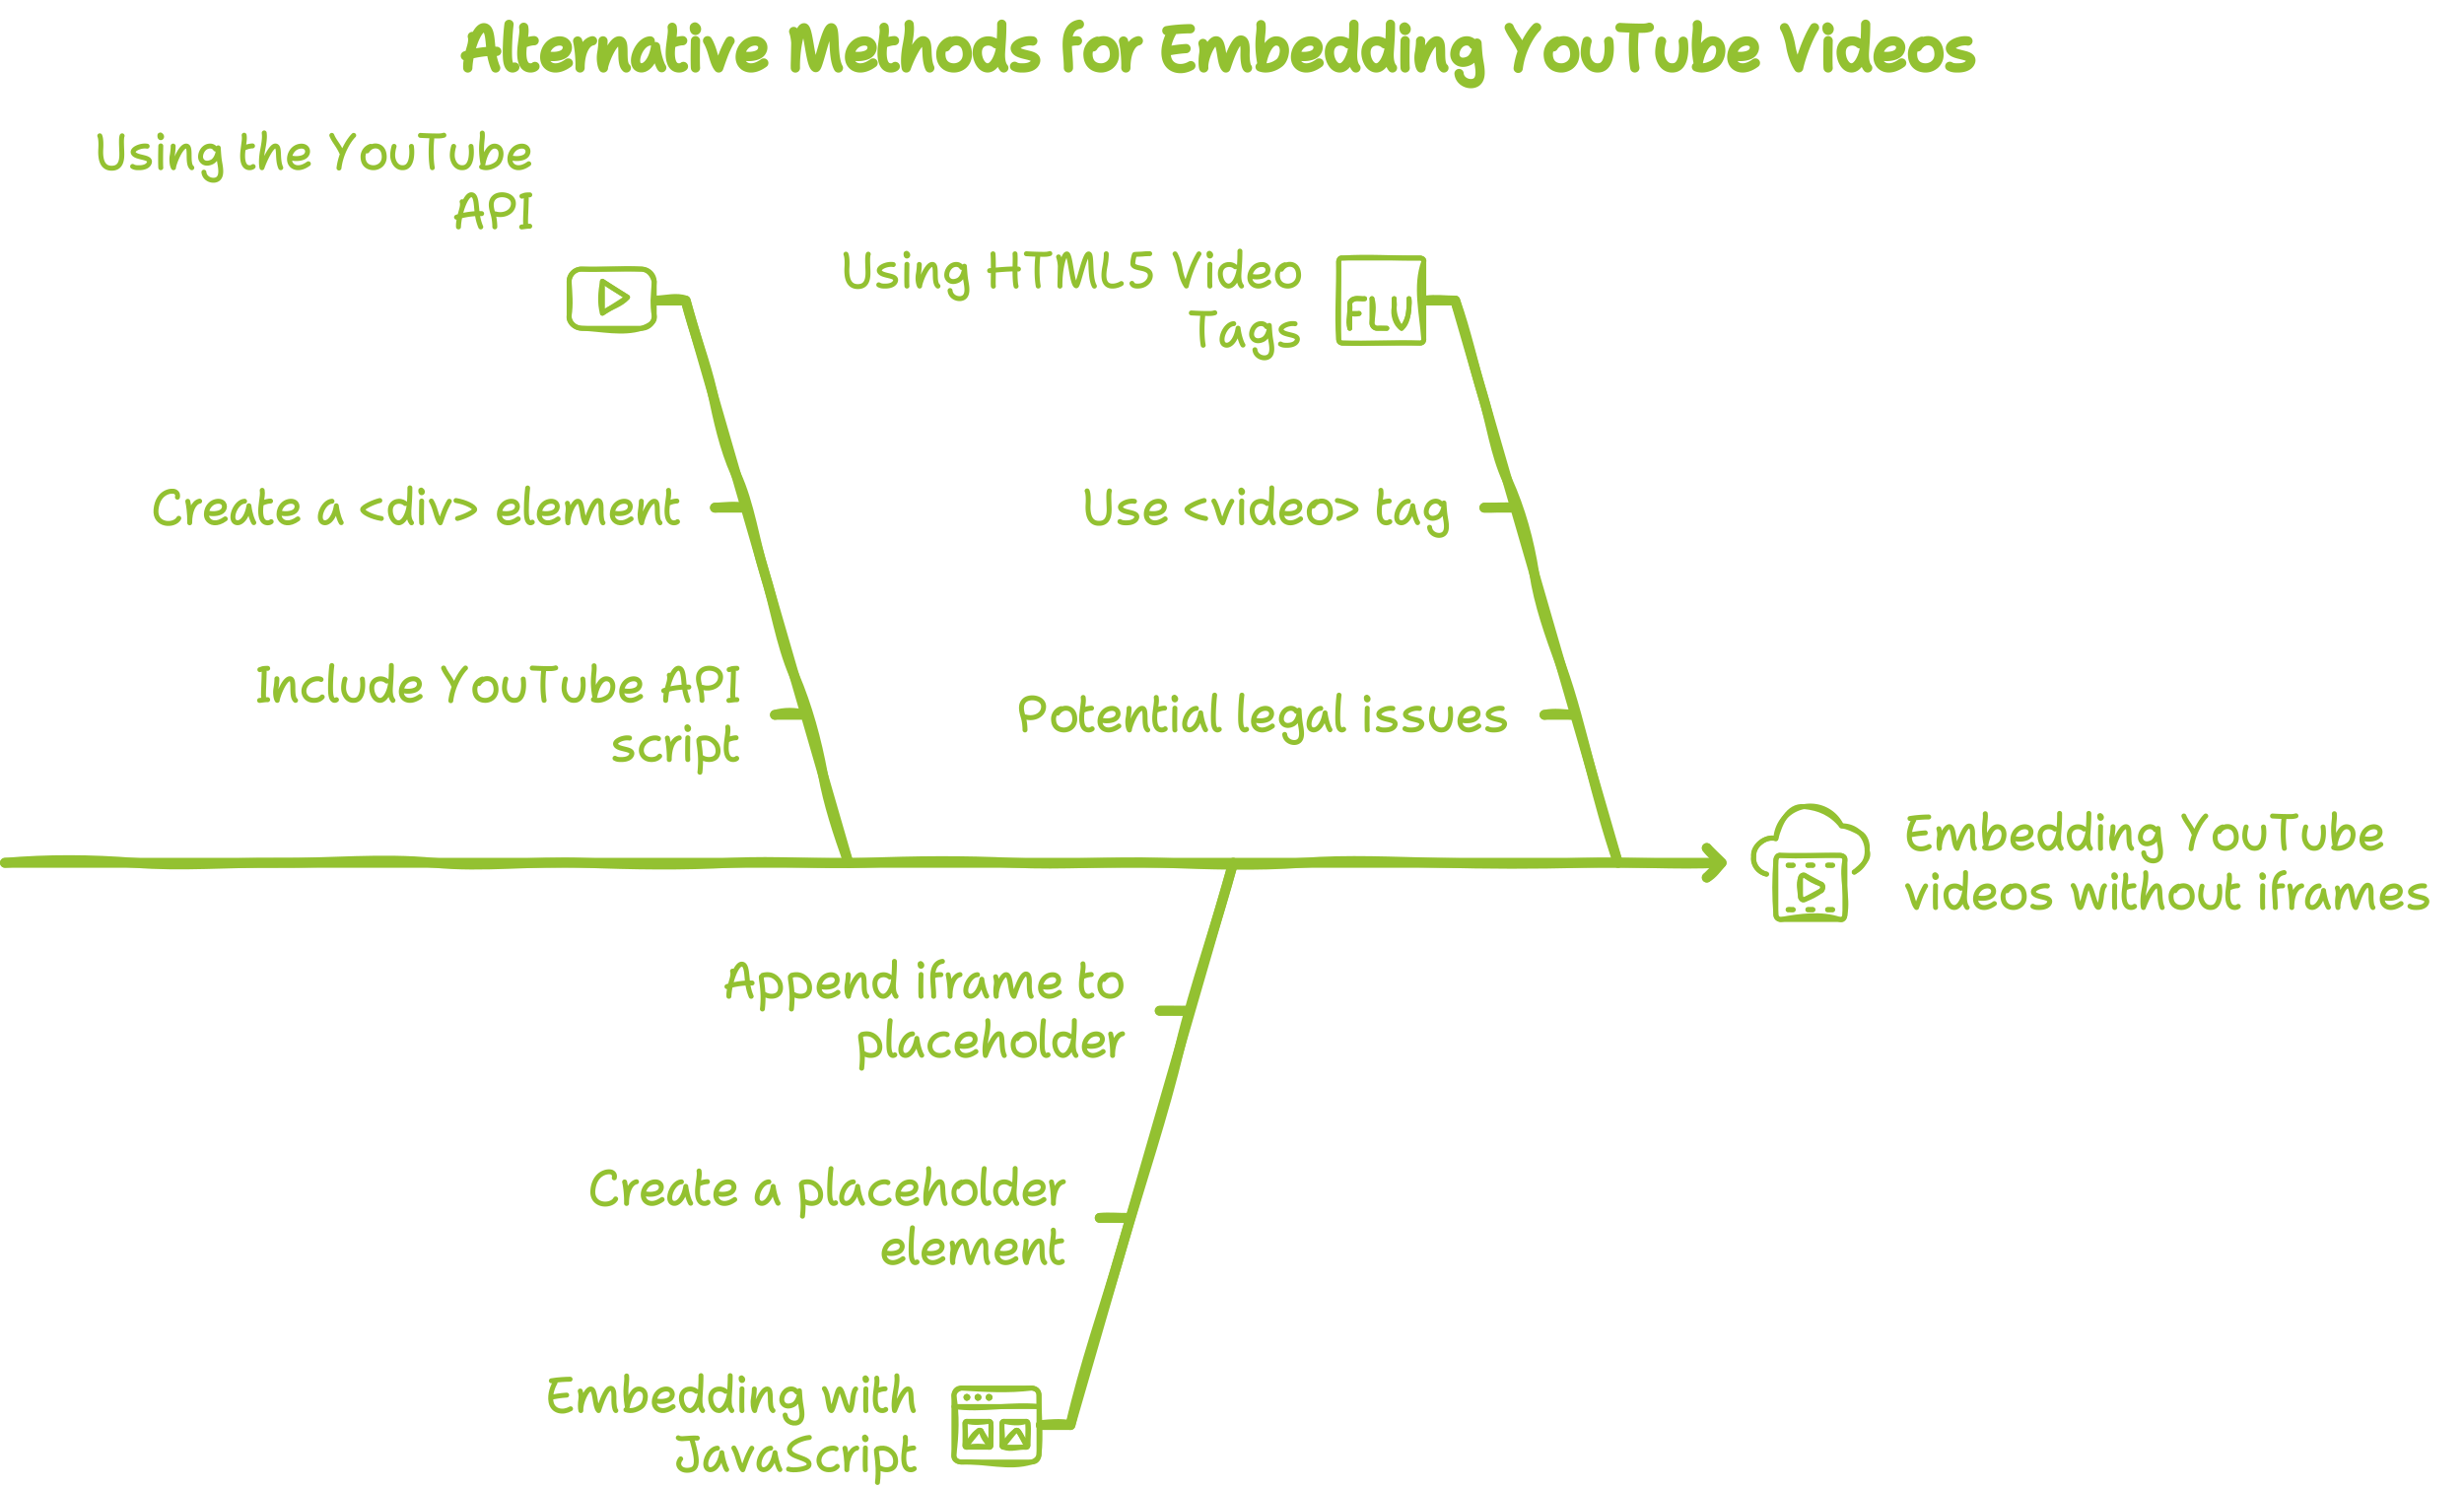 <svg width="999" height="603" style="fill:none;stroke:none;fill-rule:evenodd;clip-rule:evenodd;stroke-linecap:round;stroke-linejoin:round;stroke-miterlimit:1.5" xmlns="http://www.w3.org/2000/svg"><g style="mix-blend-mode:multiply"><g xmlns="http://www.w3.org/2000/svg" stroke="#93c131" stroke-width="4" data-item-order="-317371" data-item-id="3.cu_sy_vb3qf11ru9j4f" data-item-class="ScenePart Indexed Stroke" data-item-index="3" data-renderer-id="0"><path d="M601.8 205.875c4 .1 8.1-.4 12 0m12.4 84c3.9-.9 8-.2 12 0m17.8 60c-4.5-13.1-8-26.4-11.5-39.8-3.6-13.5-6.9-27.2-11.7-40.4-4.4-12.2-8.9-24.6-10.8-37.4-2-12.9-5.5-25.7-10.9-37.6-5-10.9-6.5-23.1-10-34.5-3.9-12.7-6.6-25.8-11.1-38.3-4 0-8-.6-12 0"/><path d="M601.847 205.875h12m12.348 84h12m17.805 60-66-228h-12"/></g><g xmlns="http://www.w3.org/2000/svg" stroke="#93c131" stroke-width="4" data-item-order="-317369" data-item-id="2.cu_sy_vb3qf11ru9j4e" data-item-class="ScenePart Indexed Stroke" data-item-index="2" data-renderer-id="0"><path d="M445.9 493.875c3.9-.4 8 .1 12 0m12.3-84c4-.1 8 .1 12 0m17.8-60c-6.7 25-15.6 49.4-21.6 74.6-6.6 27.7-15.8 54.7-23.7 82-6.9 23.8-15.2 47.2-20.7 71.4-4-.7-8-.4-12 0"/><path d="M445.852 493.875h12m12.348-84h12m17.8-60-66 227.999-12 .001"/></g><g xmlns="http://www.w3.org/2000/svg" stroke="#93c131" stroke-width="4" data-item-order="-317367" data-item-id="1.cu_sy_14649kt1ru9lhh" data-item-class="ScenePart Indexed Indexed_1 Stroke" data-item-index="1" data-renderer-id="0"><path d="M289.9 205.875c4-.2 8-.8 12 0m12.3 84c3.8-1.1 8.2-1.1 12 0m17.8 60c-4.2-11.8-8.2-23.8-10.4-36.1-2.5-13.6-6.2-27.2-11.6-39.9-5.7-13.3-7.7-27.9-12.1-41.7-4.1-13.2-5.8-27.4-11.6-40-4.7-10.5-7.1-21.9-9.5-33.2-2.8-12.5-7.7-24.6-10.8-37.1-3.7-1.4-8-.1-12 0"/><path d="M289.852 205.875h12m12.348 84h12m17.8 60-66-228h-12"/></g><g xmlns="http://www.w3.org/2000/svg" stroke="#93c131" stroke-width="4" data-item-order="-317365" data-item-id="0.cu_sy_14649kt1ru9lhg" data-item-class="ScenePart Indexed_0 Stroke" data-item-index="0" data-renderer-id="0"><path d="M698 349.876c-18.7 1-37.5-.6-56.2 0-19.4.6-38.9.5-58.3 0-18.4-.4-36.9-1.4-55.3 0-19.1 1.4-38.3.7-57.5 0-20-.7-40 1-59.9 0-20-1-40-.8-60 0-18 .7-36.1-1-54.2 0-20 1.1-40.1.8-60.1 0-20.2-.8-40.5 2-60.6 0-21.1-2.1-42.3.2-63.5 0-19.3-.2-38.7 1.6-58 0-17.4-1.4-35-1.5-52.4 0m690-6c1.6 2.3 4 4 6 6-1.9 2.1-3.5 4.6-6 6"/><path d="M698 349.876H2m690-6 5.985 5.985-5.985 5.985"/></g><path d="M191.5 14.787c.167.313.357 1.654-.162 3.64-.65 2.482-1.84 5.944-1.683 9.13.295-6.591 3.54-16.307 6.505-16.307 2.927 0 2.33 6.346 3.255 11.142.646 3.356 1.54 5.165 1.54 5.165M188.67 22.64c1.913-.7 7.137-2.047 12.73-1.823m4.972-10.932c-.512 3.863-.869 11.662-.52 14.478.45 3.625 2.123 3.449 2.868 2.842m3.613-16.136c.287 1.95-.02 2.926-.569 7.443-.55 4.517.054 7.046 1.245 8.223 1.19 1.177 3.207.912 3.879.212m-.314-10.448c-.823-.006-2.86.333-4.42 1.2m10.409 5.06c1.66.345 5.465.195 6.802-1.62 1.671-2.269.058-5.243-3.717-4.379-4.192.96-5.773 6.103-4.192 8.782 1.28 2.167 4.682 3.13 8.959 0m3.793-8.9c.352 1.441 1.09 5.855.975 10.903 0-5.947 1.992-10.365 5.049-10.994m4.242.023c.038.904-.15 3.15-.476 4.91-.409 2.198-.023 5.058.657 6.06 0-1.515 3.47-10.97 6.42-10.97 2.858 0 .181 8.73 2.858 10.97m9.678-10.95c-4.267.217-7.431 7.938-5.19 10.27 2.24 2.059 6.274-.803 7.379-7.979.59 4.708 2.037 7.977 2.488 8.556m4.246-16.372c.286 1.95-.02 2.926-.57 7.443-.55 4.517.054 7.046 1.245 8.223 1.19 1.177 3.207.912 3.879.212m-.314-10.448c-.823-.006-2.86.333-4.42 1.2m9.404-6.765c1.635.956-.443 2.524-.224.118m.443 5.45c-.07 2.782-.166 9.102 0 11.043m4.9-11.035c.317.479 1.005 1.827 1.646 3.735.802 2.384 1.498 5.802 2.87 7.3.801-2.279 1.935-5.633 2.806-7.511.87-1.878 1.575-3.144 1.793-3.418m5.82 6.143c1.66.345 5.466.195 6.803-1.62 1.671-2.269.058-5.243-3.717-4.379-4.192.96-5.773 6.103-4.192 8.782 1.28 2.167 4.682 3.13 8.959 0m12.126-12.778c.16.388.728 2.143.87 4.684m-.18 10.117c-.139-7.55 1.708-16.303 3.52-16.303 1.811 0 2.47 15.175 4.692 16.133 1.043.449 4.215-16.133 6.334-16.133 1.914 0 .238 11.587 2.904 16.303m-17.27-10.117c.14 2.542-.195 6.768-.195 9.332l.194-9.332Zm23.477 5.311c1.66.345 5.465.195 6.802-1.62 1.671-2.269.058-5.243-3.717-4.379-4.192.96-5.773 6.103-4.192 8.782 1.28 2.167 4.682 3.13 8.959 0m4.431-14.473c.287 1.95-.02 2.926-.57 7.443-.549 4.517.054 7.046 1.245 8.223 1.19 1.177 3.208.912 3.88.212m-.314-10.448c-.823-.006-2.86.333-4.42 1.2m10.349-7.796c.109 1.111.365 2.724-.688 8.131-1.281 6.585-.457 9.51-.457 9.51 1.395-3.966 4.689-11.006 6.777-11.006 2.61 0 .699 6.533 2.75 11.007m8.322-10.835a5.513 5.513 0 0 0-3.828 5.716c.197 3.862 2.876 5.119 5.28 5.119 2.495 0 5.692-1.798 5.435-6.004-.257-4.206-2.92-5.102-4.657-5.023-2.058.094-3.437 1.55-4.003 2.495m20.269-1.252c-.498-.468-1.746-1.248-3.471-1.128-2.158.15-4.082 1.59-4.082 4.634 0 3.042 1.756 6.267 4.184 6.267s4.27-3.563 5.03-6.891c.61-2.663.722-8.322.703-10.818m.826 17.71c-1.694-2.085-1.385-5.647-1.227-7.94.159-2.292.237-3.548.237-3.548m12.73.592c-3.109-.571-7.802 1.474-7.006 3.387 1.14 2.74 9.122 1.721 8.11 4.953-.581 1.857-2.805 2.523-4.896 2.56-1.454.025-2.488 0-3.575-.645m21.827.642c0-2.679-.168-3.89-.362-6.632-.282-4.007-.477-10.226 4.808-11.077m-.785 6.75c-.832-.04-2.61.079-3.536.615m11.651-.482a5.513 5.513 0 0 0-3.827 5.716c.197 3.862 2.876 5.119 5.28 5.119 2.495 0 5.692-1.798 5.435-6.004-.257-4.206-2.92-5.102-4.657-5.023-2.059.094-3.437 1.55-4.003 2.495m12.31-2.371c.353 1.441 1.09 5.855.975 10.903 0-5.947 1.992-10.365 5.05-10.994m21.064-4.9c-1.632-.006-5.911.157-9.498.783m1.888.915c-.924 1.622-2.816 5.793-2.045 9.807.963 5.018 6.214 5.648 9.891 3.472m-9.734-5.857c1.35-.324 4.889-.9 7.768-1.068m24.917 7.842c-.622-.535-.986-2.974-.986-5.25 0-2.028.387-5.916-1.62-6.054-2.495-.172-5.219 8.698-6.148 11.304-2.162-2.11-1.356-11.268-4.1-10.968-2.148.236-5.17 7.335-4.874 10.968-.316-1.145-.304-3.774 0-5.628.316-1.93-.105-3.517-.316-4.29m23.512-7.632c.412 3.607-1.273 6.38.357 15.595.766-4.099 2.988-9.968 6.815-8.854 3.582 1.043 2.478 6.892.445 8.622-1.85 1.576-5.167 2.874-7.963 1.758m16.057-4.357c1.66.345 5.466.195 6.803-1.62 1.67-2.269.057-5.243-3.718-4.379-4.191.96-5.773 6.103-4.191 8.782 1.279 2.167 4.682 3.13 8.958 0m11.751-7.78c-.497-.469-1.745-1.249-3.47-1.13-2.159.15-4.082 1.592-4.082 4.634 0 3.043 1.755 6.268 4.183 6.268s4.27-3.563 5.031-6.891c.609-2.663.722-8.322.702-10.818m.827 17.71c-1.694-2.085-1.386-5.647-1.227-7.94.158-2.292.237-3.548.237-3.548m12.612 1.714c-.498-.468-1.746-1.248-3.471-1.128-2.158.15-4.082 1.59-4.082 4.634 0 3.042 1.756 6.267 4.184 6.267s4.27-3.563 5.03-6.891c.61-2.663.722-8.322.703-10.818m.826 17.71c-1.694-2.085-1.385-5.647-1.227-7.94.159-2.292.237-3.548.237-3.548m5.917-5.113c1.635.956-.443 2.524-.224.118m.443 5.45c-.07 2.782-.166 9.102 0 11.043m6.26-10.97c.037.903-.15 3.15-.477 4.908-.408 2.199-.023 5.059.658 6.062 0-1.516 3.47-10.97 6.419-10.97 2.858 0 .182 8.729 2.858 10.97m12.035-9.446c-.344-.523-1.362-1.844-3.515-1.459-3.28.588-4.683 4.663-3.84 6.631.813 1.896 2.885 2.599 5.507 1.352 2.22-1.056 3.478-4.713 3.218-7.145.225 3.37.31 5.075.779 7.673.5 2.779 1.06 6.299-.779 7.923-2.093 1.85-6.905.567-7.276-3.264m20.346-18.664c.817 2.057 2.428 4.114 3.469 5.823.833 1.368 1.338 2.453 1.487 2.825m6.145-8.648c-2.18 2.082-6.467 8.544-7.459 16.553M631.57 16.71a5.513 5.513 0 0 0-3.828 5.716c.197 3.862 2.876 5.119 5.28 5.119 2.495 0 5.692-1.798 5.435-6.004-.257-4.206-2.92-5.102-4.657-5.023-2.058.094-3.437 1.55-4.003 2.495m13.662-2.294c-.342 1.083-.828 3.312-.683 5.224.182 2.38 1.865 6.23 5.89 5.514 3.893-.692 4.07-7.294 3.57-10.738m4.578-5.564c2.863.2 8.295.34 9.838.269.846-.04 1.828-.269 2.047-.368m-6.142 1.896c-.271 2.563-.665 9.45.27 14.58m10.832-10.813c-.342 1.083-.828 3.312-.683 5.224.182 2.38 1.865 6.23 5.89 5.514 3.893-.692 4.07-7.294 3.57-10.738m5.715-6.724c.412 3.607-1.273 6.38.357 15.595.766-4.099 2.989-9.968 6.815-8.854 3.582 1.043 2.478 6.892.446 8.622-1.85 1.576-5.168 2.874-7.964 1.758m16.058-4.357c1.66.345 5.465.195 6.802-1.62 1.671-2.269.058-5.243-3.717-4.379-4.192.96-5.773 6.103-4.192 8.782 1.28 2.167 4.682 3.13 8.959 0m11.816-14.315c.599.915 1.91 3.857 2.475 7.33.678 4.168 2.101 7.252 3.253 8.946.656-3.234 3.277-11.266 6.405-16.276m5.32-.293c1.634.956-.444 2.524-.225.118m.443 5.45c-.07 2.782-.166 9.102 0 11.043m12.839-9.784c-.498-.468-1.746-1.248-3.471-1.128-2.158.15-4.082 1.59-4.082 4.634 0 3.042 1.756 6.267 4.184 6.267s4.27-3.563 5.03-6.891c.61-2.663.722-8.322.703-10.818m.826 17.71c-1.694-2.085-1.385-5.647-1.227-7.94.159-2.292.237-3.548.237-3.548m6.922 6.712c1.66.345 5.465.195 6.802-1.62 1.671-2.269.058-5.243-3.717-4.379-4.192.96-5.773 6.103-4.192 8.782 1.28 2.167 4.682 3.13 8.959 0m8.242-8.832a5.513 5.513 0 0 0-3.827 5.716c.197 3.862 2.876 5.119 5.28 5.119 2.495 0 5.692-1.798 5.435-6.004-.257-4.206-2.92-5.102-4.657-5.023-2.059.094-3.437 1.55-4.003 2.495m20.386-2.374c-3.109-.571-7.802 1.474-7.006 3.387 1.14 2.74 9.122 1.721 8.11 4.953-.581 1.857-2.805 2.523-4.896 2.56-1.454.025-2.488 0-3.575-.645" xmlns="http://www.w3.org/2000/svg" stroke="#93c131" stroke-width="3.75" data-item-order="0" data-item-id="tx_alternat_zs66pp1ru9laa" data-item-class="Label Stroke SceneTarget SceneTitle" data-item-index="none" data-renderer-id="0"/><path d="M40.456 55.07c.407.886.549 2.857.407 5.305-.176 3.06.066 7.724 4.23 7.837 4.166.113 4.4-3.64 4.278-6.726-.125-3.194-.235-5.516.141-6.416m10.144 4.216c-2.487-.457-6.241 1.18-5.605 2.71.912 2.192 7.298 1.377 6.488 3.962-.465 1.486-2.244 2.018-3.917 2.048-1.163.02-1.99 0-2.86-.516m11.254-12.768c1.308.765-.355 2.02-.18.094m.354 4.36c-.055 2.226-.132 7.282 0 8.835m5.008-8.777c.03.723-.12 2.52-.38 3.928-.327 1.758-.019 4.046.525 4.849 0-1.212 2.777-8.777 5.136-8.777 2.286 0 .145 6.984 2.286 8.777m9.628-7.557c-.275-.418-1.09-1.475-2.812-1.167-2.624.47-3.746 3.73-3.071 5.305.65 1.516 2.307 2.079 4.405 1.081 1.776-.844 2.782-3.77 2.574-5.716.18 2.696.249 4.06.623 6.139.4 2.223.848 5.039-.623 6.338-1.674 1.48-5.523.454-5.82-2.61M98.986 54.83c.23 1.56-.016 2.341-.455 5.954-.44 3.614.043 5.638.995 6.579.953.942 2.566.73 3.103.17m-.25-8.358c-.659-.006-2.288.266-3.536.96m8.279-6.238c.087.89.292 2.18-.55 6.506-1.025 5.267-.366 7.608-.366 7.608 1.116-3.173 3.751-8.806 5.421-8.806 2.089 0 .56 5.227 2.201 8.806m4.911-3.828c1.328.275 4.373.155 5.442-1.297 1.337-1.815.047-4.194-2.974-3.503-3.353.768-4.618 4.882-3.353 7.026 1.023 1.733 3.746 2.504 7.167 0m9.504-11.517c.654 1.645 1.943 3.29 2.775 4.659.666 1.094 1.07 1.962 1.19 2.26m4.916-6.919c-1.745 1.665-5.174 6.835-5.967 13.242m12.826-8.79a4.41 4.41 0 0 0-3.062 4.572c.157 3.09 2.301 4.095 4.224 4.095 1.996 0 4.554-1.439 4.348-4.803-.206-3.365-2.336-4.082-3.726-4.018-1.646.074-2.75 1.239-3.202 1.996m10.93-1.836c-.274.867-.663 2.65-.547 4.18.146 1.903 1.492 4.984 4.712 4.411 3.115-.554 3.257-5.836 2.856-8.59m3.662-4.452c2.29.16 6.637.273 7.871.215.677-.031 1.462-.215 1.637-.295m-4.913 1.517c-.217 2.05-.532 7.56.216 11.664m8.665-8.65c-.273.867-.662 2.65-.546 4.18.146 1.903 1.492 4.984 4.712 4.411 3.115-.554 3.257-5.836 2.856-8.59m4.572-5.38c.33 2.885-1.018 5.104.286 12.476.613-3.28 2.39-7.974 5.452-7.083 2.865.834 1.982 5.513.356 6.898-1.48 1.26-4.134 2.298-6.37 1.406m12.845-3.486c1.328.276 4.373.156 5.442-1.296 1.337-1.815.047-4.194-2.974-3.503-3.353.768-4.618 4.882-3.353 7.026 1.023 1.733 3.746 2.504 7.167 0M187.36 81.803c.134.251.286 1.323-.13 2.912-.52 1.986-1.472 4.756-1.346 7.304.236-5.272 2.832-13.045 5.204-13.045 2.342 0 1.865 5.077 2.604 8.914.517 2.685 1.232 4.131 1.232 4.131m-9.829-3.933c1.53-.56 5.71-1.638 10.184-1.459m5.333 5.378c.018-.94-.128-3.376-.72-5.276-.8-2.566-1.329-5.27.72-6.883 2.217-1.744 7.795-.89 7.538 2.935-.23 3.425-4.14 4.932-7.34 3.948m10.798-7.175c.935-.175.628-.534 3.18-.534m-1.418 1.402a251.416 251.416 0 0 1-.2 6.177c-.083 1.651-.107 3.41-.048 3.975m-1.621 1.463c1.103-.104 1.986-.312 3.27-.312" xmlns="http://www.w3.org/2000/svg" stroke="#93c131" stroke-width="2" data-item-order="0" data-item-id="tx_usingthe_1d3mp311ru9jpd" data-item-class="Label Stroke SceneTarget Indexed Indexed_1" data-item-index="1" data-renderer-id="0"/><g xmlns="http://www.w3.org/2000/svg" stroke="#93c131" stroke-width="1.333" data-item-order="0" data-item-id="clip_zlayrh1rucdmz" data-item-class="Icon Stroke SceneTarget Indexed Indexed_1" data-item-index="1" data-renderer-id="0"><path d="M265.25 114.225c-.75-2.7-2.25-4.8-5.1-5.1-8.1-.6-16.2.45-24.3 0-2.85-.15-5.25 2.4-5.1 5.1.3 4.65.75 9.3 0 13.8-.45 2.7 2.25 4.95 5.1 5.1 8.1.3 16.5 2.4 24.3 0 2.7-.9 5.7-2.4 5.1-5.1-.9-4.5-.3-9.15 0-13.8m-21 12.75c-1.2-4.05-.75-8.7 0-12.9 3.3 2.25 6.75 4.35 10.2 6.45-2.55 3.15-7.05 4.05-10.2 6.45" stroke-width="1.999"/><path d="M265.25 114.284a5.157 5.157 0 0 0-5.157-5.159h-24.188a5.157 5.157 0 0 0-5.155 5.159v13.681a5.157 5.157 0 0 0 5.155 5.16h24.188a5.157 5.157 0 0 0 5.157-5.16Zm-21 12.75v-12.99l10.154 6.496Z" stroke-width="1.999"/></g><path d="M342.976 103.07c.407.886.549 2.857.407 5.305-.176 3.06.066 7.724 4.23 7.837 4.166.113 4.4-3.64 4.278-6.726-.125-3.194-.235-5.516.141-6.416m10.144 4.216c-2.487-.457-6.241 1.18-5.605 2.71.912 2.192 7.298 1.377 6.488 3.962-.465 1.486-2.244 2.018-3.917 2.048-1.163.02-1.99 0-2.86-.516m11.254-12.768c1.308.765-.355 2.02-.18.094m.354 4.36c-.055 2.226-.132 7.282 0 8.835m5.008-8.777c.03.723-.12 2.52-.38 3.928-.327 1.758-.019 4.046.525 4.849 0-1.212 2.777-8.777 5.136-8.777 2.286 0 .145 6.984 2.286 8.777m9.628-7.557c-.275-.418-1.09-1.475-2.812-1.167-2.624.47-3.746 3.73-3.071 5.305.65 1.516 2.307 2.079 4.405 1.081 1.776-.844 2.782-3.77 2.574-5.716.18 2.696.249 4.06.623 6.139.4 2.223.848 5.039-.623 6.338-1.674 1.48-5.523.454-5.82-2.61m17.41-14.895c.128 1.272.144 4.26.144 6.661 0 2.85-.12 5.41 0 6.46m8.777-13.12c.144 2.058 0 4.258 0 6.66 0 2.85.12 5.37.433 6.46m-10.725-6.298c1.731-.162 8.128-.868 11.687-.646m3.215-6.207c2.29.16 6.637.273 7.871.215.677-.031 1.462-.215 1.637-.295m-4.913 1.517c-.217 2.05-.532 7.56.216 11.664m8.25-11.814c.128.31.583 1.715.696 3.748m-.144 8.093c-.11-6.04 1.368-13.043 2.817-13.043s1.976 12.141 3.753 12.907c.835.359 3.373-12.907 5.068-12.907 1.531 0 .19 9.27 2.323 13.043m-13.817-8.093c.114 2.033-.155 5.414-.155 7.465l.155-7.465Zm18.63-5.027c.04.767-.08 2.698-.434 4.564-.48 2.534-1.09 6.09.644 7.75 1.734 1.659 5.185.307 5.888-.235m11.522-12.106c-.317 0-1.482-.016-2.526.102-1.306.149-3.549.101-3.65.263-.101.162-.758 2.517-.657 3.811.086 1.095 1.837 1.384 2.708 1.593.972.232 3.746.525 4.271 2.35.537 1.862-1.139 4.628-4.271 4.964-2.37.254-2.854-.555-3.074-1.045m17.466-11.961c.479.732 1.528 3.085 1.98 5.863.542 3.335 1.68 5.802 2.603 7.157.524-2.587 2.62-9.013 5.123-13.02m4.256-.235c1.308.765-.355 2.02-.18.094m.354 4.36c-.055 2.226-.132 7.282 0 8.835m10.272-7.827c-.398-.374-1.397-.998-2.777-.903-1.726.12-3.265 1.273-3.265 3.707s1.404 5.014 3.347 5.014c1.942 0 3.416-2.85 4.024-5.513.487-2.13.578-6.657.562-8.654m.661 14.167c-1.355-1.667-1.108-4.517-.981-6.35.127-1.835.189-2.84.189-2.84m5.537 5.37c1.328.276 4.373.156 5.442-1.296 1.337-1.815.047-4.194-2.974-3.503-3.353.768-4.618 4.882-3.353 7.026 1.023 1.733 3.746 2.504 7.167 0m6.594-7.066a4.41 4.41 0 0 0-3.062 4.573c.157 3.09 2.301 4.095 4.224 4.095 1.996 0 4.553-1.439 4.348-4.803-.206-3.365-2.336-4.082-3.726-4.018-1.646.074-2.75 1.239-3.202 1.996m-36.557 17.713c2.29.16 6.637.273 7.871.215.677-.031 1.462-.215 1.637-.295m-4.913 1.517c-.217 2.05-.532 7.56.216 11.664m12.387-8.75c-3.414.174-5.945 6.35-4.153 8.216 1.793 1.647 5.02-.642 5.904-6.383.473 3.767 1.63 6.382 1.99 6.845m9.574-7.474c-.275-.418-1.09-1.475-2.812-1.167-2.624.47-3.746 3.73-3.071 5.305.65 1.516 2.307 2.079 4.405 1.081 1.776-.844 2.782-3.77 2.574-5.716.18 2.696.249 4.06.623 6.139.4 2.223.848 5.039-.623 6.338-1.674 1.48-5.523.454-5.82-2.61m16.267-10.538c-2.487-.457-6.241 1.18-5.605 2.71.912 2.192 7.298 1.377 6.488 3.962-.465 1.486-2.244 2.018-3.917 2.048-1.163.02-1.99 0-2.86-.516" xmlns="http://www.w3.org/2000/svg" stroke="#93c131" stroke-width="2" data-item-order="0" data-item-id="tx_usinghtm_djtpx91ru9lhn" data-item-class="Label Stroke SceneTarget Indexed" data-item-index="3" data-renderer-id="0"/><g xmlns="http://www.w3.org/2000/svg" stroke="#93c131" stroke-width="1.333" data-item-order="0" data-item-id="1_v5hgn11rucef8" data-item-class="Icon Stroke SceneTarget Indexed" data-item-index="3" data-renderer-id="0"><path d="M544.25 104.625c10.5-.75 21 .15 31.5 0 0 0 1.95.15 1.5 1.5-3.6 9.9-.75 21 0 31.5 0 0 0 1.5-1.5 1.5-10.5-.45-21 .45-31.5 0 0 0-1.35 0-1.5-1.5-.9-10.5.3-21 0-31.5 0 0 .15-1.95 1.5-1.5m27 16.5c.3 1.2.15 2.25 0 3.45-.3 3.15-.6 6.6-3 8.55-2.55-1.65-3.6-5.55-3-8.55.3-1.2-.15-2.25 0-3.45m-9 0c1.05 3.15.3 6.6 0 9.75-.15 1.2 1.05 2.4 2.25 2.25 1.2-.15 2.55 0 3.75 0m-15 0c-1.05-3 .45-6.6 0-9.75-.15-1.2 1.05-1.8 2.25-2.25 1.2-.45 2.55.3 3.75 0m-6 6c1.2.15 2.55.45 3.75 0" stroke-width="1.999"/><path d="M544.25 104.625h31.5s1.5 0 1.5 1.5v31.5s0 1.5-1.5 1.5h-31.5s-1.5 0-1.5-1.5v-31.5s0-1.5 1.5-1.5m27 16.5v3.45a13.686 13.686 0 0 1-3 8.55 13.686 13.686 0 0 1-3-8.55v-3.45m-9 0v9.75a2.25 2.25 0 0 0 2.25 2.25h3.75m-15 0v-9.75a2.25 2.25 0 0 1 2.25-2.25h3.75m-6 6H551" stroke-width="1.999"/></g><path d="M71.932 201.618c.16-.6.207-1.676-.98-2.245-1.37-.657-7 0-7.69 7.249-.637 6.715 7.53 6.826 9.226 3.557m3.637-6.89c.282 1.153.873 4.684.78 8.722 0-4.758 1.594-8.292 4.04-8.795m4.104 4.966c1.328.276 4.373.156 5.442-1.296 1.337-1.815.047-4.194-2.974-3.503-3.353.768-4.618 4.882-3.353 7.025 1.023 1.734 3.746 2.505 7.167 0m7.837-7.158c-3.414.174-5.945 6.35-4.153 8.216 1.793 1.647 5.02-.642 5.904-6.383.473 3.767 1.63 6.382 1.99 6.845m3.397-13.098c.23 1.56-.016 2.341-.455 5.954-.44 3.614.043 5.638.995 6.579.953.942 2.566.73 3.103.17m-.25-8.358c-.659-.006-2.288.266-3.536.96m8.326 4.048c1.328.275 4.373.155 5.442-1.297 1.337-1.815.047-4.194-2.974-3.503-3.353.768-4.618 4.882-3.353 7.025 1.023 1.734 3.746 2.505 7.167 0m13.837-7.158c-3.414.174-5.945 6.35-4.153 8.216 1.793 1.647 5.02-.642 5.904-6.383.473 3.767 1.63 6.382 1.99 6.845m15.654-8.963c-2.568.597-6.978 2.681-6.978 3.628 0 1.183 3.8 3.061 7.588 3.658m9.679-6.067c-.398-.374-1.397-.998-2.777-.903-1.726.12-3.265 1.273-3.265 3.707s1.404 5.014 3.347 5.014c1.942 0 3.416-2.85 4.024-5.513.487-2.13.578-6.657.562-8.654m.661 14.167c-1.355-1.667-1.108-4.517-.981-6.35.127-1.835.189-2.84.189-2.84m4.734-4.09c1.308.765-.355 2.02-.18.094m.354 4.36c-.055 2.226-.132 7.282 0 8.835m3.921-8.828c.253.383.804 1.462 1.317 2.988.641 1.907 1.198 4.642 2.295 5.84.642-1.823 1.549-4.506 2.245-6.009.696-1.503 1.26-2.515 1.435-2.734m3.316 6.983c2.568-.597 6.978-2.682 6.978-3.628 0-1.183-3.8-3.061-7.588-3.658m18.95 5.218c1.328.275 4.373.155 5.442-1.297 1.337-1.815.047-4.194-2.974-3.503-3.353.768-4.618 4.882-3.353 7.025 1.023 1.734 3.746 2.505 7.167 0m3.825-12.525c-.409 3.09-.694 9.33-.415 11.582.36 2.9 1.698 2.76 2.295 2.274m4.193-3.556c1.328.275 4.373.155 5.442-1.297 1.337-1.815.047-4.194-2.974-3.503-3.353.768-4.618 4.882-3.353 7.025 1.023 1.734 3.746 2.505 7.167 0m18.195 1.603c-.498-.428-.789-2.38-.789-4.2 0-1.622.31-4.733-1.295-4.843-1.997-.138-4.176 6.959-4.92 9.043-1.728-1.688-1.084-9.015-3.28-8.774-1.718.188-4.135 5.868-3.898 8.774-.253-.916-.243-3.019 0-4.502.253-1.544-.085-2.814-.253-3.432m19.558 4.106c1.328.275 4.373.155 5.442-1.297 1.337-1.815.047-4.194-2.974-3.503-3.353.768-4.618 4.882-3.353 7.025 1.023 1.734 3.746 2.505 7.167 0m4.137-7.174c.03.723-.12 2.52-.38 3.927-.327 1.76-.019 4.047.525 4.85 0-1.213 2.777-8.777 5.136-8.777 2.286 0 .145 6.984 2.286 8.777m3.451-13.18c.23 1.558-.016 2.34-.455 5.953-.44 3.614.043 5.638.995 6.579.953.942 2.566.73 3.103.17m-.25-8.358c-.659-.006-2.288.266-3.536.96" xmlns="http://www.w3.org/2000/svg" stroke="#93c131" stroke-width="2" data-item-order="0" data-item-id="tx_createad_1d3mp311ru9jpc" data-item-class="Label Stroke SceneTarget Indexed" data-item-index="101" data-renderer-id="0"/><path d="M440.756 199.07c.407.886.549 2.857.407 5.305-.176 3.06.066 7.724 4.23 7.837 4.166.113 4.4-3.64 4.278-6.726-.125-3.194-.235-5.516.141-6.416m10.144 4.216c-2.487-.457-6.241 1.18-5.605 2.71.912 2.192 7.298 1.377 6.488 3.962-.465 1.486-2.244 2.018-3.917 2.048-1.163.02-1.99 0-2.86-.516m12.057-3.308c1.328.276 4.373.156 5.442-1.296 1.337-1.815.047-4.194-2.974-3.503-3.353.768-4.618 4.882-3.353 7.025 1.023 1.734 3.746 2.505 7.167 0m15.802-7.443c-2.568.597-6.978 2.681-6.978 3.628 0 1.183 3.8 3.061 7.588 3.658m3.328-7.068c.253.383.804 1.462 1.317 2.988.641 1.907 1.198 4.642 2.295 5.84.642-1.823 1.549-4.506 2.245-6.009.696-1.503 1.26-2.515 1.435-2.734m3.853-4.546c1.308.765-.355 2.02-.18.094m.354 4.36c-.055 2.226-.132 7.282 0 8.835m10.272-7.827c-.398-.374-1.397-.998-2.777-.903-1.726.12-3.265 1.273-3.265 3.707s1.404 5.014 3.347 5.014c1.942 0 3.416-2.85 4.024-5.513.487-2.13.578-6.657.562-8.654m.661 14.167c-1.355-1.667-1.108-4.517-.981-6.35.127-1.835.189-2.84.189-2.84m5.537 5.37c1.328.276 4.373.156 5.442-1.296 1.337-1.815.047-4.194-2.974-3.503-3.353.768-4.618 4.882-3.353 7.025 1.023 1.734 3.746 2.505 7.167 0m6.594-7.065a4.41 4.41 0 0 0-3.062 4.573c.157 3.09 2.301 4.095 4.224 4.095 1.996 0 4.554-1.439 4.348-4.803-.206-3.365-2.336-4.082-3.726-4.018-1.646.074-2.75 1.239-3.202 1.996m10.322 5.065c2.568-.597 6.978-2.682 6.978-3.628 0-1.183-3.8-3.061-7.588-3.658m17.647-4.135c.23 1.56-.016 2.341-.455 5.954-.44 3.614.043 5.638.995 6.579.953.942 2.566.73 3.103.17m-.25-8.358c-.659-.006-2.288.266-3.536.96m11.315-.885c-3.414.174-5.945 6.35-4.153 8.216 1.793 1.647 5.02-.642 5.904-6.383.473 3.767 1.63 6.382 1.99 6.845m9.574-7.474c-.275-.418-1.09-1.475-2.812-1.167-2.624.47-3.746 3.73-3.071 5.305.65 1.516 2.307 2.079 4.405 1.081 1.776-.844 2.782-3.77 2.574-5.716.18 2.696.249 4.06.623 6.139.4 2.223.848 5.039-.623 6.338-1.674 1.48-5.523.454-5.82-2.61" xmlns="http://www.w3.org/2000/svg" stroke="#93c131" stroke-width="2" data-item-order="0" data-item-id="tx_usevideo_djtpx91ru9lhm" data-item-class="Label Stroke SceneTarget Indexed" data-item-index="103" data-renderer-id="0"/><path d="M105.348 271.555c.935-.175.628-.534 3.18-.534m-1.418 1.402a251.416 251.416 0 0 1-.2 6.177c-.083 1.651-.107 3.41-.048 3.975m-1.621 1.463c1.103-.104 1.986-.312 3.27-.312m3.747-8.492c.03.723-.12 2.52-.38 3.928-.327 1.758-.019 4.046.525 4.849 0-1.213 2.777-8.777 5.136-8.777 2.286 0 .145 6.984 2.286 8.777m10.342-8.464c-.618-.572-3.908-.567-5.828 1.742-2.323 2.793-.872 6.574 2.72 6.707 2.379.088 3.277-1.043 3.586-1.38m3.891-12.733c-.409 3.09-.694 9.33-.415 11.582.36 2.9 1.698 2.76 2.295 2.274m3.46-8.389c-.273.867-.662 2.65-.546 4.18.146 1.903 1.492 4.984 4.712 4.411 3.115-.554 3.257-5.836 2.856-8.59m9.874.833c-.398-.374-1.397-.998-2.777-.903-1.726.12-3.265 1.273-3.265 3.707s1.404 5.014 3.347 5.014c1.942 0 3.416-2.85 4.024-5.513.487-2.13.578-6.657.562-8.654m.661 14.167c-1.355-1.667-1.108-4.517-.981-6.35.127-1.835.189-2.84.189-2.84m5.537 5.37c1.328.276 4.373.156 5.442-1.296 1.337-1.815.047-4.194-2.974-3.503-3.353.768-4.618 4.882-3.353 7.026 1.023 1.733 3.746 2.504 7.167 0m9.504-11.517c.654 1.645 1.943 3.29 2.775 4.659.666 1.094 1.07 1.962 1.19 2.26m4.916-6.919c-1.745 1.665-5.174 6.835-5.967 13.242m12.826-8.79a4.41 4.41 0 0 0-3.062 4.572c.157 3.09 2.301 4.095 4.224 4.095 1.996 0 4.553-1.439 4.348-4.803-.206-3.365-2.336-4.082-3.726-4.018-1.646.074-2.75 1.239-3.202 1.996m10.93-1.836c-.274.867-.663 2.65-.547 4.18.146 1.903 1.492 4.984 4.712 4.411 3.115-.554 3.257-5.836 2.856-8.59m3.662-4.452c2.29.16 6.637.273 7.871.215.677-.031 1.462-.215 1.637-.295m-4.913 1.517c-.217 2.05-.532 7.56.216 11.664m8.665-8.65c-.273.867-.662 2.65-.546 4.18.146 1.903 1.492 4.984 4.712 4.411 3.115-.554 3.257-5.836 2.856-8.59m4.572-5.38c.33 2.885-1.018 5.104.286 12.476.613-3.28 2.39-7.974 5.452-7.083 2.865.834 1.982 5.513.356 6.898-1.48 1.26-4.134 2.298-6.37 1.406m12.845-3.486c1.328.276 4.373.156 5.442-1.296 1.337-1.815.047-4.194-2.974-3.503-3.353.768-4.618 4.882-3.353 7.026 1.023 1.733 3.746 2.504 7.167 0m11.649-8.605c.134.251.286 1.323-.13 2.912-.52 1.986-1.472 4.756-1.346 7.304.236-5.272 2.832-13.045 5.204-13.045 2.342 0 1.865 5.077 2.604 8.914.517 2.685 1.232 4.131 1.232 4.131m-9.829-3.933c1.53-.56 5.71-1.637 10.183-1.459m5.334 5.378c.018-.94-.128-3.376-.72-5.276-.8-2.566-1.329-5.27.72-6.883 2.217-1.744 7.795-.89 7.537 2.935-.23 3.425-4.138 4.932-7.34 3.948m10.799-7.175c.935-.175.628-.534 3.18-.534m-1.418 1.402a251.416 251.416 0 0 1-.2 6.177c-.083 1.651-.107 3.41-.048 3.975m-1.621 1.463c1.103-.104 1.986-.312 3.27-.312m-43.535 15.56c-2.487-.457-6.241 1.18-5.605 2.71.912 2.192 7.298 1.377 6.488 3.962-.465 1.486-2.244 2.018-3.917 2.048-1.163.02-1.99 0-2.86-.516m17.645-7.943c-.618-.572-3.908-.567-5.828 1.742-2.323 2.793-.872 6.574 2.72 6.707 2.379.088 3.277-1.043 3.586-1.38m3.1-7.328c.282 1.154.873 4.685.78 8.723 0-4.758 1.594-8.292 4.04-8.795m3.3-4.494c1.309.765-.354 2.02-.179.094m.354 4.36c-.055 2.226-.132 7.282 0 8.835m4.481-7.957c-.098 1.202.49 2.829.667 7.258.122 3.047-.241 5.853-.241 5.853m.83-5.98c.827.546 2.869 1.268 4.786.418 2.396-1.062 1.913-4.518.98-5.829-1.076-1.514-3.04-3.223-6.532-2.264m11.215-4.68c.23 1.56-.016 2.341-.455 5.954-.44 3.614.043 5.637.995 6.579.953.942 2.566.73 3.103.17m-.25-8.358c-.659-.006-2.288.266-3.536.96" xmlns="http://www.w3.org/2000/svg" stroke="#93c131" stroke-width="2" data-item-order="0" data-item-id="tx_includey_1hjg77h1ru9ix3" data-item-class="Label Stroke SceneTarget Indexed" data-item-index="201" data-renderer-id="0"/><path d="M415.572 296.006c.018-.94-.128-3.376-.72-5.276-.8-2.566-1.329-5.27.72-6.883 2.217-1.744 7.795-.89 7.537 2.935-.23 3.425-4.138 4.932-7.34 3.948m14.456-3.387a4.41 4.41 0 0 0-3.062 4.573c.157 3.09 2.301 4.095 4.224 4.095 1.996 0 4.553-1.439 4.348-4.803-.206-3.365-2.336-4.082-3.726-4.018-1.646.074-2.75 1.239-3.202 1.996m10.359-6.356c.23 1.56-.016 2.341-.455 5.954-.44 3.614.043 5.637.995 6.579.953.942 2.566.73 3.103.17m-.25-8.358c-.659-.006-2.288.266-3.536.96m8.326 4.048c1.328.275 4.373.155 5.442-1.297 1.337-1.815.047-4.194-2.974-3.503-3.353.768-4.618 4.882-3.353 7.026 1.023 1.733 3.746 2.504 7.167 0m4.137-7.175c.03.723-.12 2.52-.38 3.928-.327 1.758-.019 4.046.525 4.849 0-1.213 2.777-8.777 5.136-8.777 2.286 0 .145 6.984 2.286 8.777m3.451-13.18c.23 1.558-.016 2.34-.455 5.953-.44 3.614.043 5.637.995 6.579.953.942 2.566.73 3.103.17m-.25-8.358c-.659-.006-2.288.266-3.536.96m7.523-5.413c1.308.765-.355 2.02-.18.094m.354 4.36c-.055 2.226-.132 7.282 0 8.835m8.708-8.761c-3.414.174-5.945 6.35-4.153 8.216 1.793 1.647 5.02-.642 5.904-6.383.473 3.767 1.63 6.382 1.99 6.845m3.677-14.045c-.409 3.09-.694 9.33-.415 11.582.36 2.9 1.698 2.76 2.295 2.274m9.17-13.856c-.409 3.09-.694 9.33-.415 11.582.36 2.9 1.698 2.76 2.295 2.274m4.193-3.556c1.328.275 4.373.155 5.442-1.297 1.337-1.815.047-4.194-2.974-3.503-3.353.768-4.618 4.882-3.353 7.026 1.023 1.733 3.746 2.504 7.167 0m9.722-5.955c-.275-.418-1.09-1.475-2.812-1.167-2.624.47-3.746 3.73-3.071 5.305.65 1.516 2.307 2.079 4.405 1.081 1.776-.844 2.782-3.77 2.574-5.716.18 2.696.249 4.06.623 6.139.4 2.223.848 5.039-.623 6.338-1.674 1.48-5.523.454-5.82-2.61m14.61-10.574c-3.415.174-5.946 6.35-4.154 8.216 1.793 1.647 5.02-.642 5.904-6.383.473 3.767 1.63 6.382 1.99 6.845m3.677-14.045c-.409 3.09-.694 9.33-.415 11.582.36 2.9 1.698 2.76 2.295 2.274m9.39-13.017c1.308.765-.355 2.02-.18.094m.354 4.36c-.055 2.226-.132 7.282 0 8.835m10.366-8.725c-2.487-.457-6.241 1.18-5.605 2.71.912 2.192 7.298 1.377 6.488 3.962-.465 1.486-2.244 2.018-3.917 2.048-1.163.02-1.99 0-2.86-.516m16.704-8.204c-2.487-.457-6.241 1.18-5.605 2.71.912 2.192 7.298 1.377 6.488 3.962-.465 1.486-2.244 2.018-3.917 2.048-1.163.02-1.99 0-2.86-.516m11.324-8.14c-.273.867-.662 2.65-.546 4.18.146 1.903 1.492 4.984 4.712 4.411 3.115-.554 3.257-5.836 2.856-8.59m5.321 4.832c1.328.275 4.373.155 5.442-1.297 1.337-1.815.047-4.194-2.974-3.503-3.353.768-4.618 4.882-3.353 7.026 1.023 1.733 3.746 2.504 7.167 0m9.495-7.123c-2.487-.457-6.241 1.18-5.605 2.71.912 2.192 7.298 1.377 6.488 3.962-.465 1.486-2.244 2.018-3.917 2.048-1.163.02-1.99 0-2.86-.516" xmlns="http://www.w3.org/2000/svg" stroke="#93c131" stroke-width="2" data-item-order="0" data-item-id="tx_potentia_mfgq651ru9kox" data-item-class="Label Stroke SceneTarget Indexed" data-item-index="203" data-renderer-id="0"/><g xmlns="http://www.w3.org/2000/svg" stroke="#93c131" data-item-order="0" data-item-id="clou_magxh91rucc25" data-item-class="Icon Stroke SceneTarget SceneEnd" data-item-index="none" data-renderer-id="0"><path d="M731.8 355.075c-.4-.4-.8-.2-1.2 0-.4.2-.4.6-.6 1-1 2.4-.2 5 0 7.6 0 .4.4.6.6 1 .2.4.8.2 1.2 0 2.2-.8 4.4-1.8 6.4-3.4.6 0 .6-.8.8-1.4.2-.6-.2-1.4-.8-1.4-2.4-.8-4.6-2-6.4-3.4m20-1.4c2.8-2.4 6.6-5.4 5.2-8.8.4-2.6-.6-6-3-7.2-2.4-1.2-4.6-2.4-7.4-2.8-4-5-9-7.2-15.2-7.8-6.4-.6-9.8 6.8-11.4 13-2.2-.8-4.4.2-6.2 1.6-1.8 1.4-3.2 3.4-2.8 5.8-.6 3.2 2 6.4 5.2 7m5.8-7.6c8 .6 16-.2 24 0 0 0 2.4 0 2 2-1.6 7.2 1.4 14.8 0 22 0 0 0 2.6-2 2-7.6-2.6-16.2-1.4-24 0 0 0-1.8 0-2-2-.6-7.4-.6-14.6 0-22 0 0 .2-2.6 2-2m3 4c.6 0 1.4.2 2 0m14 0c.6-.2 1.4.2 2 0m-10 0c.6 0 1.4-.2 2 0m-10 18c.6-.2 1.4.2 2 0m14 0h2m-10 0h2" stroke-width="2"/><path d="M731.78 355.015a1.22 1.22 0 0 0-1.78 1.1v7.52a1.22 1.22 0 0 0 1.78 1.1l6.32-3.42a1.6 1.6 0 0 0 0-2.88Zm20-1.38a9.34 9.34 0 0 0 5.22-8.74 10 10 0 0 0-10.36-10 14 14 0 0 0-26.64 5.16 7.5 7.5 0 0 0-9 7.34 6.84 6.84 0 0 0 5.22 7.08m5.78-7.6h24s2 0 2 2v22s0 2-2 2h-24s-2 0-2-2v-22s0-2 2-2m3 4h2m14 0h2m-10 0h2m-10 18h2m14 0h2m-10 0h2" stroke-width="2"/></g><path d="M781.977 331.296c-1.306-.005-4.73.125-7.599.626m1.51.732c-.74 1.298-2.252 4.634-1.636 7.846.771 4.014 4.971 4.518 7.913 2.778m-7.787-4.686c1.08-.26 3.91-.72 6.214-.855m19.934 6.274c-.498-.428-.788-2.38-.788-4.2 0-1.622.31-4.733-1.296-4.843-1.997-.138-4.176 6.959-4.92 9.043-1.728-1.688-1.084-9.015-3.28-8.774-1.718.188-4.135 5.868-3.898 8.774-.253-.916-.243-3.019 0-4.502.253-1.544-.085-2.814-.253-3.432m18.81-6.106c.329 2.885-1.02 5.104.285 12.476.613-3.28 2.39-7.974 5.452-7.083 2.865.834 1.982 5.513.356 6.898-1.48 1.26-4.134 2.298-6.37 1.406m12.845-3.486c1.328.276 4.373.156 5.442-1.296 1.337-1.815.047-4.194-2.974-3.503-3.353.768-4.618 4.882-3.353 7.026 1.023 1.733 3.746 2.504 7.167 0m9.4-6.225c-.397-.374-1.396-.998-2.776-.903-1.726.12-3.265 1.273-3.265 3.707s1.404 5.014 3.347 5.014c1.942 0 3.416-2.85 4.024-5.513.487-2.13.578-6.657.562-8.654m.661 14.167c-1.355-1.667-1.108-4.517-.981-6.35.127-1.835.189-2.84.189-2.84m10.09 1.372c-.398-.374-1.397-.998-2.777-.903-1.726.12-3.265 1.273-3.265 3.707s1.404 5.014 3.347 5.014c1.942 0 3.416-2.85 4.024-5.513.487-2.13.578-6.657.562-8.654m.661 14.167c-1.355-1.667-1.108-4.517-.981-6.35.127-1.835.189-2.84.189-2.84m4.734-4.09c1.308.765-.355 2.02-.18.094m.354 4.36c-.055 2.226-.132 7.282 0 8.835m5.008-8.777c.03.723-.12 2.52-.38 3.928-.327 1.758-.019 4.046.525 4.849 0-1.213 2.777-8.777 5.136-8.777 2.286 0 .145 6.984 2.286 8.777m9.628-7.557c-.275-.418-1.09-1.475-2.812-1.167-2.624.47-3.746 3.73-3.071 5.305.65 1.516 2.307 2.079 4.405 1.081 1.776-.844 2.782-3.77 2.574-5.716.18 2.696.249 4.06.623 6.139.4 2.223.848 5.039-.623 6.338-1.674 1.48-5.523.454-5.82-2.61m16.276-14.932c.654 1.645 1.943 3.29 2.775 4.659.666 1.094 1.07 1.962 1.19 2.26m4.916-6.919c-1.745 1.665-5.174 6.835-5.967 13.242m12.826-8.79a4.41 4.41 0 0 0-3.062 4.572c.157 3.09 2.301 4.095 4.224 4.095 1.996 0 4.554-1.439 4.348-4.803-.206-3.365-2.336-4.082-3.726-4.018-1.646.074-2.75 1.239-3.202 1.996m10.93-1.836c-.274.867-.663 2.65-.547 4.18.146 1.903 1.492 4.984 4.712 4.411 3.115-.554 3.257-5.836 2.856-8.59m3.662-4.452c2.29.16 6.637.273 7.871.215.677-.031 1.463-.215 1.637-.295m-4.913 1.517c-.217 2.05-.532 7.56.216 11.664m8.665-8.65c-.273.867-.662 2.65-.546 4.18.146 1.903 1.492 4.984 4.712 4.411 3.115-.554 3.257-5.836 2.856-8.59m4.572-5.38c.33 2.885-1.018 5.104.286 12.476.613-3.28 2.39-7.974 5.452-7.083 2.865.834 1.982 5.513.356 6.898-1.48 1.26-4.134 2.298-6.37 1.406m12.845-3.486c1.328.276 4.373.156 5.442-1.296 1.337-1.815.047-4.194-2.974-3.503-3.353.768-4.618 4.882-3.353 7.026 1.023 1.733 3.746 2.504 7.167 0m-191.85 16.774c.253.383.804 1.462 1.317 2.988.641 1.907 1.198 4.642 2.295 5.84.642-1.823 1.549-4.506 2.245-6.009.696-1.503 1.26-2.515 1.435-2.734m3.853-4.546c1.308.765-.355 2.02-.18.094m.354 4.36c-.055 2.226-.132 7.282 0 8.835m10.272-7.827c-.398-.374-1.397-.998-2.777-.903-1.726.12-3.265 1.273-3.265 3.707s1.404 5.014 3.347 5.014c1.942 0 3.416-2.85 4.024-5.513.487-2.13.578-6.657.562-8.654m.661 14.167c-1.355-1.667-1.108-4.517-.981-6.35.127-1.835.189-2.84.189-2.84m5.537 5.37c1.328.276 4.373.156 5.442-1.296 1.337-1.815.047-4.194-2.974-3.503-3.353.768-4.618 4.882-3.353 7.026 1.023 1.733 3.746 2.504 7.167 0m6.594-7.066a4.41 4.41 0 0 0-3.062 4.573c.157 3.09 2.301 4.095 4.224 4.095 1.996 0 4.554-1.439 4.348-4.803-.206-3.365-2.336-4.082-3.726-4.018-1.646.074-2.75 1.239-3.202 1.996m16.31-1.9c-2.488-.457-6.242 1.18-5.606 2.71.912 2.192 7.298 1.377 6.488 3.962-.465 1.486-2.244 2.018-3.917 2.048-1.163.02-1.99 0-2.86-.516m16.356-8.382c.39.569 1.112 2.033 1.333 3.653.276 2.026.845 5.283 1.51 5.25.667-.034 2.032-6.431 2.535-7.579.504-1.148.845-2.177 1.82.27.975 2.448 2.062 7.677 3.152 7.224.425-.176.938-2.667 1.072-4.067.134-1.4.46-3.909 1.284-4.65m3.952-4.487c1.308.765-.355 2.02-.18.094m.354 4.36c-.055 2.226-.132 7.282 0 8.835m4.416-13.18c.23 1.558-.016 2.34-.455 5.953-.44 3.614.043 5.637.995 6.579.953.942 2.566.73 3.103.17m-.25-8.358c-.659-.006-2.288.266-3.536.96m8.279-6.238c.087.89.292 2.18-.55 6.506-1.025 5.267-.366 7.608-.366 7.608 1.116-3.173 3.751-8.806 5.421-8.806 2.089 0 .56 5.227 2.201 8.806m6.657-8.668a4.41 4.41 0 0 0-3.062 4.573c.157 3.09 2.301 4.095 4.224 4.095 1.996 0 4.554-1.439 4.348-4.803-.206-3.365-2.336-4.082-3.726-4.018-1.646.074-2.75 1.239-3.202 1.996m10.93-1.836c-.274.867-.663 2.65-.547 4.18.146 1.903 1.492 4.984 4.712 4.411 3.115-.554 3.257-5.836 2.856-8.59m4.018-4.52c.23 1.558-.016 2.34-.455 5.953-.44 3.614.043 5.637.995 6.579.953.942 2.566.73 3.103.17m-.25-8.358c-.659-.006-2.288.266-3.536.96m13.523-5.413c1.308.765-.355 2.02-.18.094m.354 4.36c-.055 2.226-.132 7.282 0 8.835m5.124-.007c0-2.143-.135-3.113-.29-5.306-.226-3.206-.382-8.18 3.847-8.861m-.628 5.4c-.666-.032-2.089.063-2.829.491m5.761-.44c.282 1.154.873 4.685.78 8.723 0-4.758 1.594-8.292 4.04-8.795m7.093.034c-3.414.174-5.945 6.35-4.153 8.216 1.793 1.647 5.02-.642 5.904-6.383.473 3.767 1.63 6.382 1.99 6.845m18.047.083c-.498-.428-.788-2.38-.788-4.2 0-1.622.31-4.733-1.296-4.843-1.997-.138-4.176 6.959-4.92 9.043-1.728-1.688-1.084-9.015-3.28-8.774-1.718.188-4.135 5.868-3.898 8.774-.253-.916-.243-3.019 0-4.502.253-1.544-.085-2.814-.253-3.432m19.558 4.106c1.328.275 4.373.155 5.442-1.297 1.337-1.815.047-4.194-2.974-3.503-3.353.768-4.618 4.882-3.353 7.026 1.023 1.733 3.746 2.504 7.167 0m9.495-7.123c-2.487-.457-6.241 1.18-5.605 2.71.912 2.192 7.298 1.377 6.488 3.962-.465 1.486-2.243 2.018-3.917 2.048-1.163.02-1.99 0-2.86-.516" xmlns="http://www.w3.org/2000/svg" stroke="#93c131" stroke-width="2" data-item-order="0" data-item-id="tx_embeddin_zqx8jh1ru9j40" data-item-class="Label Stroke SceneTarget SceneEnd" data-item-index="none" data-renderer-id="0"/><path d="M297 393.804c.134.251.286 1.323-.13 2.912-.52 1.986-1.472 4.756-1.346 7.304.236-5.272 2.832-13.045 5.204-13.045 2.342 0 1.865 5.077 2.604 8.914.517 2.685 1.232 4.131 1.232 4.131m-9.829-3.933c1.53-.56 5.71-1.637 10.183-1.459m3.763-2.574c-.098 1.202.49 2.829.667 7.258.122 3.047-.241 5.853-.241 5.853m.83-5.98c.827.546 2.869 1.268 4.786.418 2.396-1.062 1.913-4.518.98-5.829-1.076-1.514-3.04-3.223-6.532-2.264m11.28.544c-.098 1.202.49 2.829.667 7.258.122 3.047-.241 5.853-.241 5.853m.83-5.98c.827.546 2.869 1.268 4.786.418 2.396-1.062 1.913-4.518.98-5.829-1.076-1.514-3.04-3.223-6.532-2.264m12.518 4.673c1.328.275 4.373.155 5.442-1.297 1.337-1.815.047-4.194-2.974-3.503-3.353.768-4.618 4.882-3.353 7.026 1.023 1.733 3.746 2.504 7.167 0m4.137-7.175c.03.723-.12 2.52-.38 3.928-.327 1.758-.019 4.046.525 4.849 0-1.213 2.777-8.777 5.136-8.777 2.286 0 .145 6.984 2.286 8.777m9.307-7.827c-.398-.374-1.397-.998-2.777-.903-1.726.12-3.265 1.273-3.265 3.707s1.404 5.014 3.347 5.014c1.942 0 3.416-2.85 4.024-5.513.487-2.13.578-6.657.562-8.654m.661 14.167c-1.355-1.667-1.108-4.517-.981-6.35.127-1.835.189-2.84.189-2.84m10.734-4.09c1.308.765-.355 2.02-.18.094m.354 4.36c-.055 2.226-.132 7.282 0 8.835m5.124-.007c0-2.143-.135-3.113-.29-5.306-.226-3.206-.382-8.18 3.847-8.861m-.628 5.4c-.666-.032-2.089.063-2.829.491m5.761-.44c.282 1.154.873 4.685.78 8.723 0-4.758 1.594-8.292 4.04-8.795m7.093.034c-3.414.174-5.945 6.35-4.153 8.216 1.793 1.647 5.02-.642 5.904-6.383.473 3.767 1.63 6.382 1.99 6.845m18.047.083c-.498-.428-.789-2.38-.789-4.2 0-1.622.31-4.733-1.295-4.843-1.997-.138-4.176 6.959-4.92 9.043-1.728-1.688-1.084-9.015-3.28-8.774-1.718.188-4.135 5.868-3.898 8.774-.253-.916-.243-3.019 0-4.502.253-1.544-.085-2.814-.253-3.432m19.558 4.106c1.328.275 4.373.155 5.442-1.297 1.337-1.815.047-4.194-2.974-3.503-3.353.768-4.618 4.882-3.353 7.026 1.023 1.733 3.746 2.504 7.167 0m9.545-11.579c.23 1.56-.016 2.341-.455 5.954-.44 3.614.043 5.637.995 6.579.953.942 2.566.73 3.103.17m-.25-8.358c-.659-.006-2.288.266-3.536.96m10.072-.792a4.41 4.41 0 0 0-3.062 4.573c.157 3.09 2.301 4.095 4.224 4.095 1.996 0 4.553-1.439 4.348-4.803-.206-3.365-2.336-4.082-3.726-4.018-1.646.074-2.75 1.239-3.202 1.996m-98.636 22.868c-.098 1.202.49 2.829.667 7.258.122 3.047-.241 5.853-.241 5.853m.83-5.98c.827.546 2.869 1.268 4.786.418 2.397-1.062 1.913-4.518.981-5.829-1.077-1.514-3.04-3.223-6.533-2.264m11.495-5.627c-.409 3.09-.694 9.33-.415 11.582.36 2.9 1.698 2.76 2.295 2.274m7.182-8.489c-3.414.174-5.945 6.35-4.153 8.216 1.793 1.647 5.02-.642 5.904-6.383.473 3.767 1.63 6.382 1.99 6.845m10.288-8.381c-.618-.572-3.908-.567-5.828 1.742-2.323 2.793-.872 6.574 2.72 6.707 2.379.088 3.277-1.043 3.586-1.38m4.914-2.433c1.328.275 4.373.155 5.442-1.297 1.337-1.815.047-4.194-2.974-3.503-3.353.768-4.618 4.882-3.353 7.026 1.023 1.733 3.746 2.504 7.167 0m4.8-12.512c.088.89.293 2.18-.55 6.506-1.024 5.267-.365 7.608-.365 7.608 1.116-3.173 3.751-8.806 5.421-8.806 2.089 0 .56 5.227 2.201 8.806m6.657-8.668a4.41 4.41 0 0 0-3.062 4.573c.157 3.09 2.301 4.095 4.224 4.095 1.996 0 4.554-1.439 4.348-4.803-.206-3.365-2.336-4.082-3.726-4.018-1.646.074-2.75 1.239-3.202 1.996m10.64-7.303c-.41 3.09-.695 9.33-.416 11.582.36 2.9 1.698 2.76 2.295 2.274m8.746-7.555c-.398-.374-1.397-.998-2.777-.903-1.726.12-3.265 1.273-3.265 3.707s1.404 5.014 3.347 5.014c1.942 0 3.416-2.85 4.024-5.513.487-2.13.578-6.657.562-8.654m.661 14.167c-1.355-1.667-1.108-4.517-.981-6.35.127-1.835.189-2.84.189-2.84m5.537 5.37c1.328.276 4.373.156 5.442-1.296 1.337-1.815.047-4.194-2.974-3.503-3.353.768-4.618 4.882-3.353 7.026 1.023 1.733 3.746 2.504 7.167 0m3.034-7.12c.282 1.153.873 4.684.78 8.722 0-4.758 1.594-8.292 4.04-8.795" xmlns="http://www.w3.org/2000/svg" stroke="#93c131" stroke-width="2" data-item-order="0" data-item-id="tx_appendif_94movx1ru9j44" data-item-class="Label Stroke SceneTarget Indexed" data-item-index="202" data-renderer-id="0"/><path d="M249.052 477.618c.16-.6.207-1.676-.98-2.245-1.37-.657-7 0-7.69 7.249-.637 6.715 7.53 6.826 9.226 3.557m3.637-6.89c.282 1.153.873 4.684.78 8.722 0-4.758 1.594-8.292 4.04-8.795m4.104 4.966c1.328.276 4.373.156 5.442-1.296 1.337-1.815.047-4.194-2.974-3.503-3.353.768-4.618 4.882-3.353 7.026 1.023 1.733 3.746 2.504 7.167 0m7.837-7.159c-3.414.174-5.945 6.35-4.153 8.216 1.793 1.647 5.02-.642 5.904-6.383.473 3.767 1.63 6.382 1.99 6.845m3.397-13.098c.23 1.56-.016 2.341-.455 5.954-.44 3.614.042 5.637.995 6.579.953.942 2.566.73 3.103.17m-.25-8.358c-.659-.006-2.288.266-3.536.96m8.326 4.048c1.328.275 4.373.155 5.442-1.297 1.337-1.815.047-4.194-2.974-3.503-3.353.768-4.618 4.882-3.353 7.026 1.023 1.733 3.746 2.504 7.167 0m13.837-7.159c-3.414.174-5.945 6.35-4.153 8.216 1.793 1.647 5.02-.642 5.904-6.383.473 3.767 1.63 6.382 1.99 6.845m9.462-7.874c-.098 1.202.49 2.829.667 7.258.122 3.047-.241 5.853-.241 5.853m.83-5.98c.827.546 2.869 1.268 4.786.418 2.396-1.062 1.913-4.518.98-5.829-1.076-1.514-3.04-3.223-6.532-2.264m11.495-5.627c-.409 3.09-.694 9.33-.415 11.582.36 2.9 1.698 2.76 2.295 2.274m7.182-8.489c-3.414.174-5.945 6.35-4.153 8.216 1.793 1.647 5.02-.642 5.904-6.383.473 3.767 1.63 6.382 1.99 6.845m10.288-8.381c-.618-.572-3.908-.567-5.828 1.742-2.323 2.793-.872 6.574 2.72 6.707 2.379.088 3.277-1.043 3.586-1.38m4.914-2.433c1.328.275 4.373.155 5.442-1.297 1.337-1.815.047-4.194-2.974-3.503-3.353.768-4.618 4.882-3.353 7.026 1.023 1.733 3.746 2.504 7.167 0m4.8-12.512c.088.89.293 2.18-.55 6.505-1.025 5.268-.365 7.609-.365 7.609 1.116-3.173 3.75-8.806 5.421-8.806 2.089 0 .56 5.227 2.2 8.806m6.658-8.668a4.41 4.41 0 0 0-3.062 4.573c.157 3.09 2.301 4.095 4.224 4.095 1.996 0 4.553-1.439 4.348-4.803-.206-3.365-2.336-4.082-3.726-4.018-1.646.074-2.75 1.239-3.202 1.996m10.64-7.303c-.41 3.09-.695 9.33-.416 11.582.36 2.9 1.698 2.76 2.295 2.274m8.746-7.555c-.398-.374-1.397-.998-2.777-.903-1.726.12-3.265 1.273-3.265 3.707s1.404 5.014 3.347 5.014c1.942 0 3.416-2.85 4.024-5.513.487-2.13.578-6.657.562-8.654m.661 14.167c-1.355-1.667-1.108-4.517-.981-6.35.127-1.835.189-2.84.189-2.84m5.537 5.37c1.328.276 4.373.156 5.442-1.296 1.337-1.815.047-4.194-2.974-3.503-3.353.768-4.618 4.882-3.353 7.026 1.023 1.733 3.746 2.504 7.167 0m3.034-7.12c.282 1.153.873 4.684.78 8.722 0-4.758 1.594-8.292 4.04-8.795m-71.296 28.966c1.328.276 4.373.156 5.442-1.296 1.337-1.815.047-4.194-2.974-3.503-3.353.768-4.618 4.882-3.353 7.026 1.023 1.733 3.746 2.504 7.167 0m3.825-12.526c-.409 3.09-.694 9.33-.415 11.582.36 2.9 1.698 2.76 2.295 2.274m4.193-3.556c1.328.275 4.373.155 5.442-1.297 1.337-1.815.047-4.194-2.974-3.503-3.353.768-4.618 4.882-3.353 7.026 1.023 1.733 3.746 2.504 7.167 0m18.195 1.602c-.498-.428-.788-2.38-.788-4.2 0-1.622.31-4.733-1.296-4.843-1.997-.138-4.176 6.959-4.92 9.043-1.728-1.688-1.084-9.015-3.28-8.774-1.718.188-4.135 5.868-3.898 8.774-.253-.916-.243-3.019 0-4.502.253-1.544-.085-2.814-.253-3.432m19.558 4.106c1.328.275 4.373.155 5.442-1.297 1.337-1.815.047-4.194-2.974-3.503-3.353.768-4.618 4.882-3.353 7.026 1.023 1.733 3.746 2.504 7.167 0m4.137-7.175c.03.723-.12 2.52-.38 3.928-.327 1.758-.019 4.046.525 4.849 0-1.212 2.777-8.777 5.136-8.777 2.286 0 .145 6.984 2.286 8.777m3.451-13.18c.23 1.558-.016 2.34-.455 5.953-.44 3.614.043 5.637.995 6.579.953.942 2.566.73 3.103.17m-.25-8.358c-.659-.006-2.288.266-3.536.96" xmlns="http://www.w3.org/2000/svg" stroke="#93c131" stroke-width="2" data-item-order="0" data-item-id="tx_createap_8zon11ru9jwt" data-item-class="Label Stroke SceneTarget Indexed" data-item-index="102" data-renderer-id="0"/><path d="M231.137 559.296c-1.306-.005-4.73.125-7.599.626m1.51.732c-.74 1.298-2.252 4.634-1.636 7.846.771 4.014 4.971 4.518 7.913 2.778m-7.787-4.686c1.08-.26 3.91-.72 6.214-.855m19.934 6.274c-.498-.428-.789-2.38-.789-4.2 0-1.622.31-4.733-1.295-4.843-1.997-.138-4.176 6.959-4.92 9.043-1.728-1.688-1.084-9.015-3.28-8.774-1.718.188-4.135 5.868-3.898 8.774-.253-.916-.243-3.019 0-4.502.253-1.544-.085-2.814-.253-3.432m18.81-6.106c.329 2.885-1.02 5.104.285 12.476.613-3.28 2.39-7.974 5.452-7.083 2.865.834 1.982 5.513.356 6.898-1.48 1.26-4.134 2.298-6.37 1.406m12.845-3.486c1.328.276 4.373.156 5.442-1.296 1.337-1.815.047-4.194-2.974-3.503-3.353.768-4.618 4.882-3.353 7.025 1.023 1.734 3.746 2.505 7.167 0m9.4-6.224c-.397-.374-1.396-.998-2.776-.903-1.726.12-3.265 1.273-3.265 3.707s1.404 5.014 3.347 5.014c1.942 0 3.416-2.85 4.024-5.513.487-2.13.578-6.657.562-8.654m.661 14.167c-1.355-1.667-1.108-4.517-.981-6.35.127-1.835.189-2.84.189-2.84m10.09 1.372c-.398-.374-1.397-.998-2.777-.903-1.726.12-3.265 1.273-3.265 3.707s1.404 5.014 3.347 5.014c1.942 0 3.416-2.85 4.024-5.513.487-2.13.578-6.657.562-8.654m.661 14.167c-1.355-1.667-1.108-4.517-.981-6.35.127-1.835.189-2.84.189-2.84m4.734-4.09c1.308.765-.355 2.02-.18.094m.354 4.36c-.055 2.226-.132 7.282 0 8.835m5.008-8.777c.03.723-.12 2.52-.38 3.928-.327 1.758-.019 4.046.525 4.849 0-1.212 2.777-8.777 5.136-8.777 2.286 0 .145 6.984 2.286 8.777m9.628-7.557c-.275-.418-1.09-1.475-2.812-1.167-2.624.47-3.746 3.73-3.071 5.305.65 1.516 2.307 2.079 4.405 1.081 1.776-.844 2.782-3.77 2.574-5.716.18 2.696.249 4.06.623 6.139.4 2.223.848 5.039-.623 6.338-1.674 1.48-5.523.454-5.82-2.61m15.92-10.716c.39.569 1.11 2.033 1.332 3.653.276 2.026.845 5.283 1.51 5.25.667-.034 2.031-6.431 2.535-7.579.504-1.148.845-2.177 1.82.27.975 2.448 2.062 7.677 3.152 7.224.425-.176.938-2.667 1.072-4.067.134-1.4.46-3.909 1.283-4.65m3.953-4.487c1.308.765-.355 2.02-.18.094m.354 4.36c-.055 2.226-.132 7.282 0 8.835m4.416-13.18c.23 1.558-.016 2.34-.455 5.953-.44 3.614.043 5.638.995 6.579.953.942 2.566.73 3.103.17m-.25-8.358c-.659-.006-2.288.266-3.536.96m8.279-6.238c.087.89.292 2.18-.55 6.505-1.025 5.268-.366 7.609-.366 7.609 1.116-3.173 3.75-8.806 5.421-8.806 2.089 0 .56 5.227 2.2 8.806M275 583.04c.245.259.847.395 1.936.351 1.36-.054 4.256-.383 5.791-.218m-2.316.218c.57 1.723 1.743 5.84 1.882 8.531.174 3.364-1.217 4.02-2.836 4.244-1.616.223-3.356-.122-4.08-1.625-.579-1.204.178-2.5.603-2.947m14.91-4.345c-3.415.174-5.946 6.35-4.154 8.216 1.793 1.647 5.02-.642 5.904-6.383.473 3.767 1.63 6.382 1.99 6.845m2.902-8.745c.253.383.804 1.462 1.317 2.988.641 1.907 1.198 4.641 2.295 5.84.642-1.823 1.549-4.506 2.245-6.009.696-1.503 1.26-2.515 1.435-2.734m7.645-.018c-3.414.174-5.945 6.35-4.153 8.216 1.793 1.647 5.02-.642 5.904-6.383.473 3.767 1.63 6.382 1.99 6.845m11.928-13.012c-3.043.246-8.063 2.31-8.063 4.936 0 3.39 8.903 3.106 7.891 6.37-.496 1.6-6.602 2.256-8.253 1.505m19.275-8.18c-.618-.572-3.908-.567-5.828 1.742-2.323 2.793-.872 6.574 2.72 6.707 2.379.088 3.277-1.043 3.586-1.38m3.1-7.328c.282 1.154.873 4.685.78 8.723 0-4.758 1.594-8.292 4.04-8.795m3.3-4.494c1.309.765-.354 2.02-.179.094m.354 4.36c-.055 2.226-.132 7.282 0 8.835m4.481-7.957c-.098 1.202.49 2.829.667 7.258.122 3.047-.241 5.853-.241 5.853m.83-5.98c.827.546 2.869 1.268 4.786.418 2.396-1.062 1.913-4.518.98-5.829-1.076-1.514-3.04-3.223-6.532-2.264m11.215-4.68c.23 1.56-.016 2.341-.455 5.954-.44 3.614.043 5.638.995 6.579.953.942 2.566.73 3.103.17m-.25-8.358c-.659-.006-2.288.266-3.536.96" xmlns="http://www.w3.org/2000/svg" stroke="#93c131" stroke-width="2" data-item-order="0" data-item-id="tx_embeddin_1lyn88t1ru9lam" data-item-class="Label Stroke SceneTarget Indexed" data-item-index="2" data-renderer-id="0"/><g xmlns="http://www.w3.org/2000/svg" stroke="#93c131" stroke-width="1.333" data-item-order="0" data-item-id="medi_1hhkv3x1ru3xfs" data-item-class="Icon Stroke SceneTarget Indexed" data-item-index="2" data-renderer-id="0"><path d="M389.75 562.875c9.45.6 19.05 1.2 28.5 0 0 0 3 0 3 3 0 7.95.9 16.05 0 24 0 0-.15 2.1-3 3-9 2.85-19.05-.45-28.5 0 0 0-3.45 0-3-3 1.05-7.95 1.35-16.05 0-24 0 0 .15-2.25 3-3m-3 7.5c11.4 1.65 23.1-1.2 34.5 0m-29.25-4.05c.15-.15.3.15.45.3 0 .15-.3.45-.45.45-.15-.15-.3-.3-.3-.45-.15-.15.15-.45.3-.3m4.5 0c.15 0 .3.15.45.3 0 .15-.3.45-.45.45-.15-.15-.3-.3-.3-.45-.15-.15.15-.45.3-.3m4.5 0c.15 0 .3.15.45.3 0 .15-.3.45-.45.45-.15-.15-.45-.3-.3-.45 0-.15.15-.45.3-.3m-9 10.05c2.85.75 6 .45 9 0 0 0 .6 0 .75.75.3 3-.15 6 0 9 0 0 0 .9-.75.75-3-.6-6.15-.6-9 0 0 0-.9 0-.75-.75.45-3 .15-6 0-9 0 0 0-.6.75-.75m-.6 10.2c1.8-2.1 2.85-4.95 5.25-6.3.15-.15.3-.3.6-.3s.6.15.6.3c.45 2.4 2.1 4.5 3.75 6.3m5.4-10.2c3 .6 6.15 1.05 9 0 0 0 .6 0 .75.75.6 3-.15 6 0 9 0 0 0 .75-.75.75-3-.3-6.15 1.2-9 0 0 0-.9 0-.75-.75.6-3-.3-6 0-9 0 0 0-.6.75-.75m-.6 10.2c1.5-2.25 3-4.65 5.25-6.3.15-.15.3-.3.6-.3s.45.15.6.3c1.65 1.95 2.1 4.5 3.75 6.3" stroke-width="1.999"/><path d="M389.75 562.875h28.5s3 0 3 3v24s0 3-3 3h-28.5s-3 0-3-3v-24s0-3 3-3m-3 7.5h34.5M392 566.25a.375.375 0 1 1-.375.375.375.375 0 0 1 .375-.375m4.5 0a.375.375 0 1 1-.375.375.375.375 0 0 1 .375-.375m4.5 0a.375.375 0 1 1-.375.375.375.375 0 0 1 .375-.375m-9 10.125h9s.75 0 .75.75v9s0 .75-.75.75h-9s-.75 0-.75-.75v-9s0-.75.75-.75m-.553 10.257 5.175-6.377a.75.75 0 0 1 1.225.087l3.737 6.254M407 576.375h9s.75 0 .75.75v9s0 .75-.75.75h-9s-.75 0-.75-.75v-9s0-.75.75-.75m-.553 10.257 5.175-6.377a.75.75 0 0 1 1.225.087l3.737 6.254" stroke-width="1.999"/></g></g></svg>